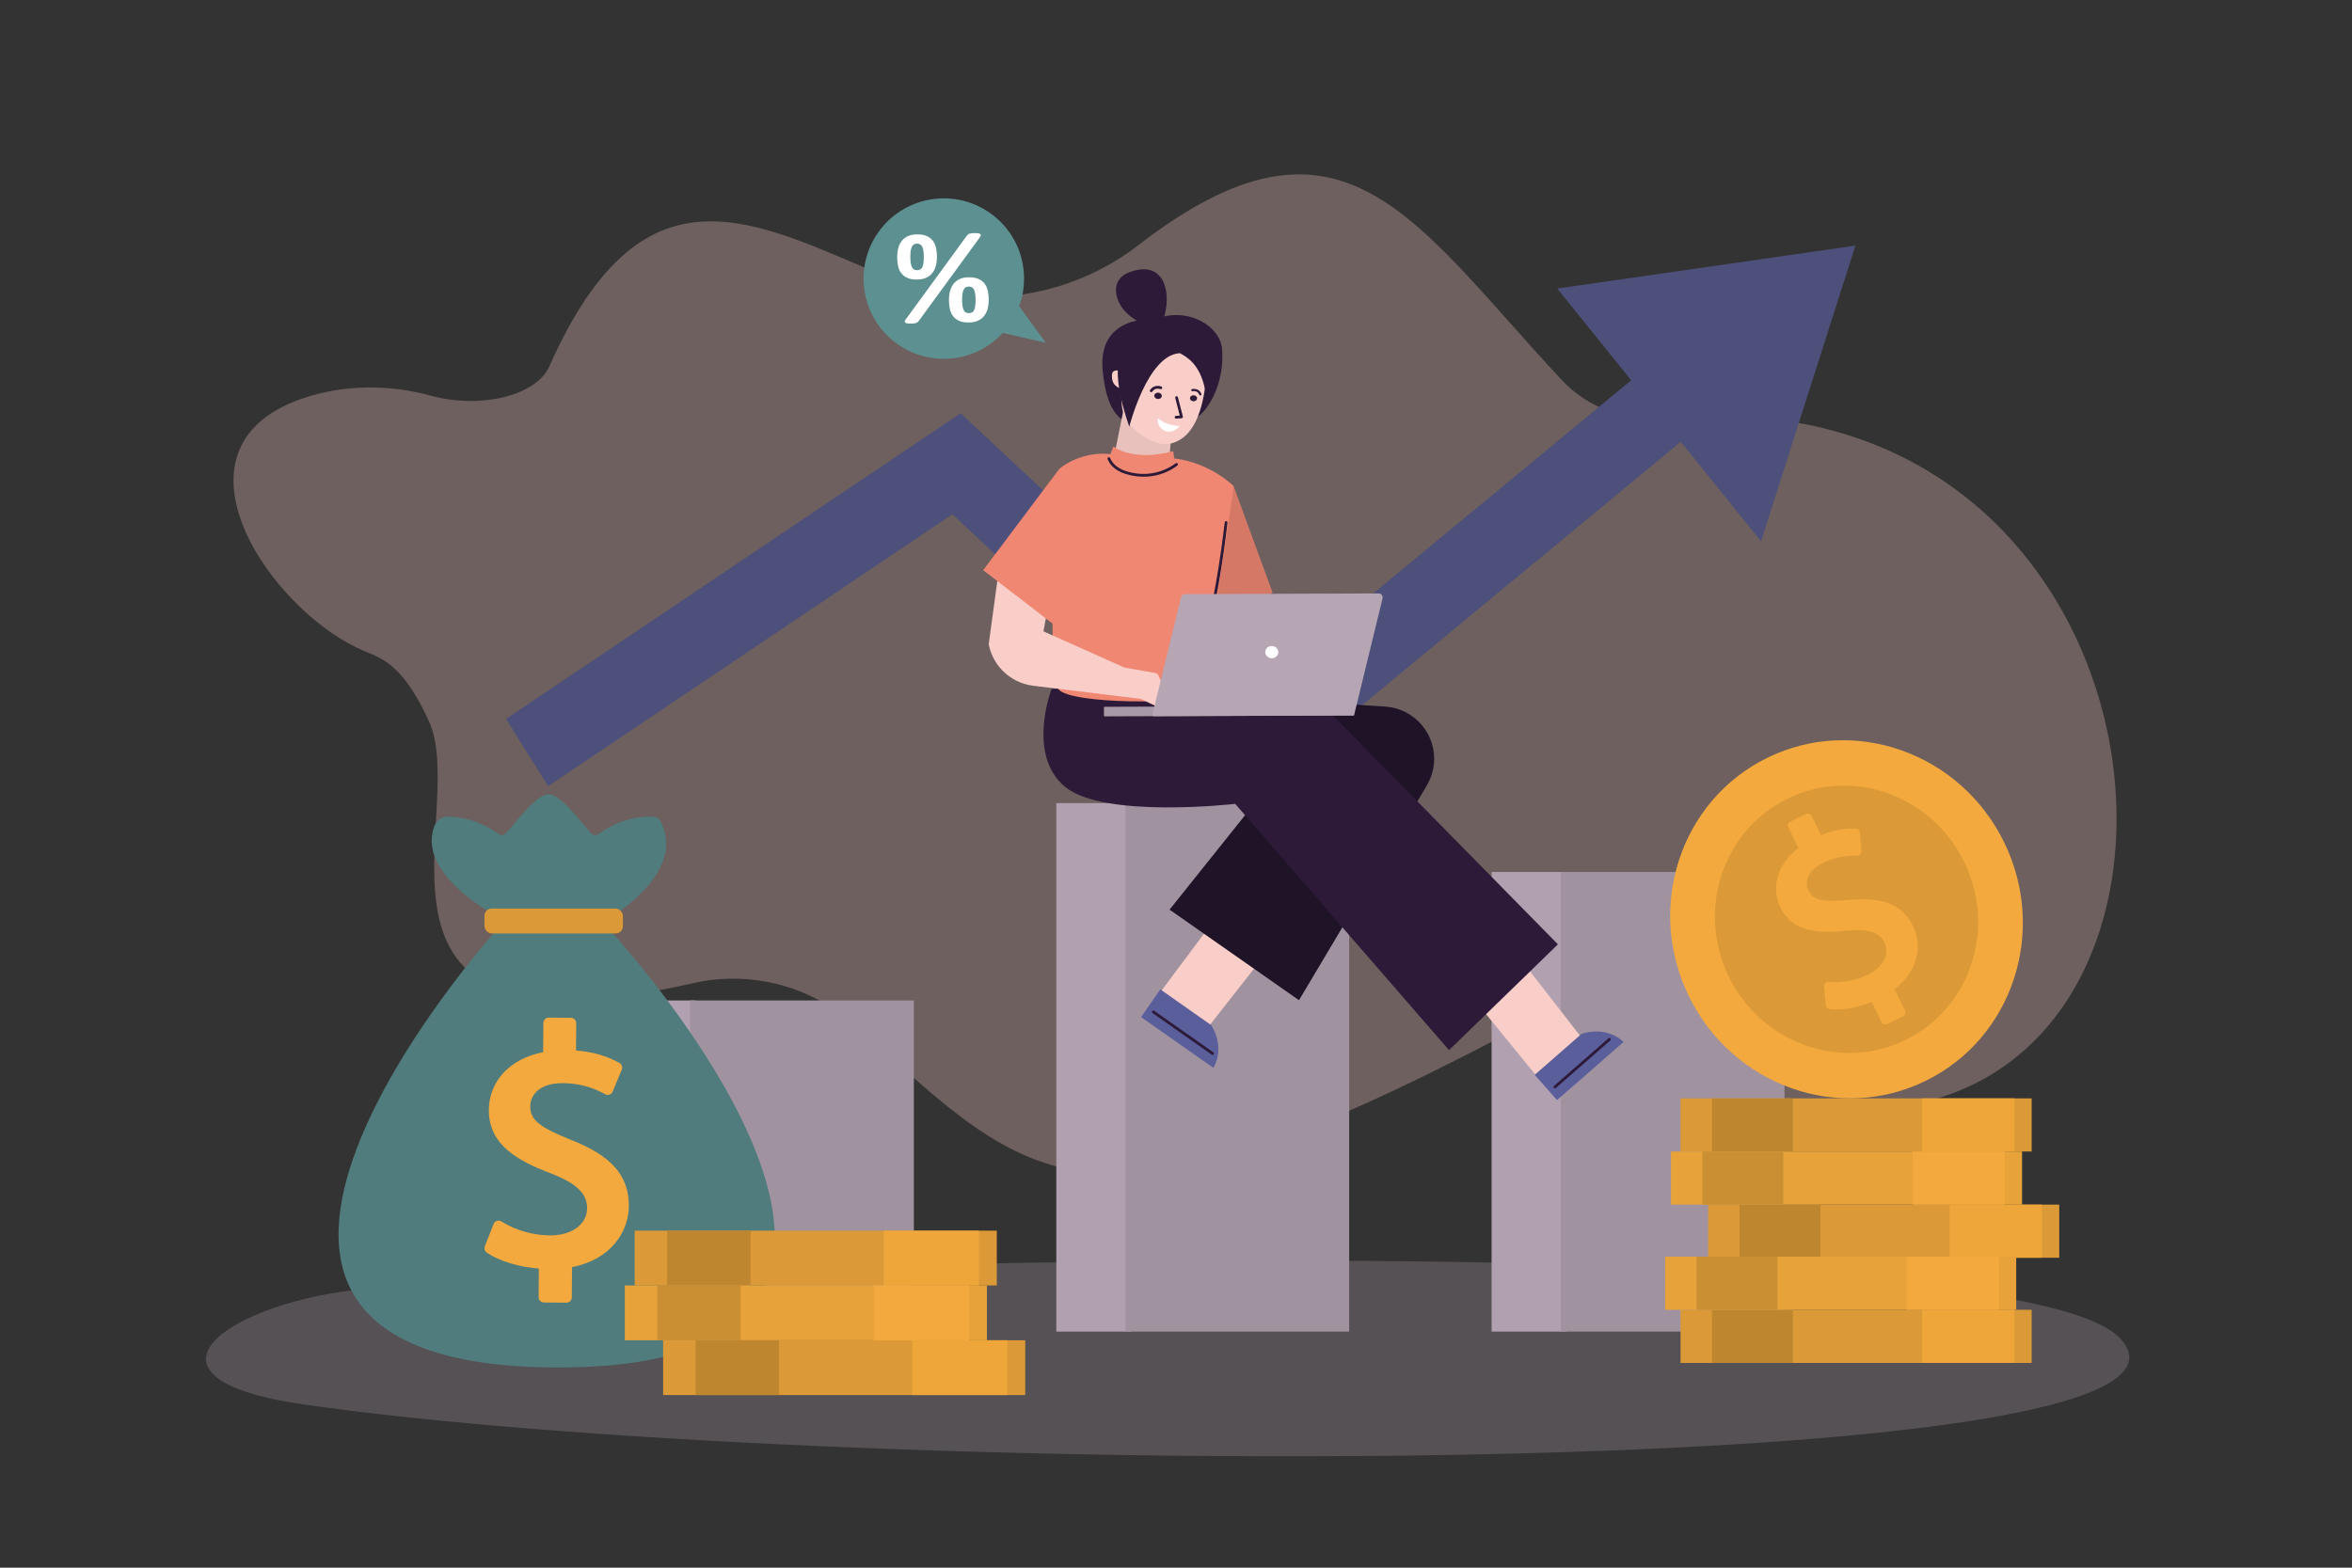 <?xml version="1.0" encoding="UTF-8"?>
<svg xmlns="http://www.w3.org/2000/svg" version="1.1" viewBox="0 0 1700.79 1133.86">
  <rect x="0" y="0" width="1700.79" height="1133.86" fill="#333333" stroke="none"/>
  <defs>
    <style>
      .cls-1 {
        fill: #ca8f33;
      }

      .cls-2 {
        fill: #1f1328;
      }

      .cls-3 {
        fill: #eea63b;
      }

      .cls-4 {
        fill: #a0929f;
      }

      .cls-5 {
        fill: #bd862f;
      }

      .cls-6 {
        fill: #db9a37;
      }

      .cls-7 {
        fill: #a899a6;
      }

      .cls-8 {
        fill: #2c1a38;
      }

      .cls-9 {
        fill: #ab9ba9;
        opacity: .29;
      }

      .cls-10 {
        opacity: .43;
      }

      .cls-10, .cls-11 {
        fill: #facec8;
      }

      .cls-12 {
        fill: #b6a6b4;
      }

      .cls-13 {
        fill: #fff;
      }

      .cls-14 {
        opacity: .68;
      }

      .cls-15 {
        fill: #b1a1b0;
      }

      .cls-16 {
        fill: #d57966;
      }

      .cls-17 {
        fill: #e8c1bc;
      }

      .cls-18 {
        fill: #5a5e9b;
      }

      .cls-19 {
        fill: #f3a93d;
      }

      .cls-20 {
        fill: #e8a23a;
      }

      .cls-21 {
        fill: #f08773;
      }

      .cls-22 {
        fill: #507c7d;
      }

      .cls-23 {
        fill: #5d9091;
      }
    </style>
  </defs>
  <!-- Generator: Adobe Illustrator 28.7.1, SVG Export Plug-In . SVG Version: 1.2.0 Build 142)  -->
  <g>
    <g id="_Ñëîé_1" data-name="Ñëîé_1">
      <path class="cls-9" d="M264.86,932.14c197.29-17.48,1193.15-48.93,1268.8,36.39,94.52,106.6-943.93,100.95-1314.4,47.21-134.13-19.46-52.2-74.94,45.6-83.6Z"/>
      <g class="cls-14">
        <path class="cls-10" d="M823.1,177.37c147.42-113.93,198.29-18.47,305.98,97.2,18.92,20.33,47.14,31.09,75.7,28.24,446.36-44.62,435.68,701.69-42.37,446.55-23.47-12.53-52.27-12.31-75.88.07-299.03,156.73-340.19,108.35-464.33-4.73-43.6-39.72-92-40.21-119.84-33.84-267.13,61.18-161.67-122.23-192.14-189.11-18.29-40.15-33.53-45.42-45.87-50.46-67.65-27.63-149.97-146.58-46.5-182.78,29.95-10.48,63.08-10.72,93.73-2.34,36.12,9.87,76.29-.07,85.63-21.14,69.62-157.09,152.65-101.78,248.95-62.78,58.97,23.89,127.22,13.55,176.94-24.88Z"/>
        <polygon class="cls-18" points="1341.7 177.63 1126.07 208.7 1179.54 275.04 908.59 498.98 694.66 298.9 365.9 519.97 396.34 568.62 688.71 371.99 906.02 575.28 1215.42 319.56 1273.45 391.56 1341.7 177.63"/>
      </g>
      <g>
        <g>
          <rect class="cls-15" x="449.06" y="723.6" width="53.97" height="239.5"/>
          <rect class="cls-4" x="499.04" y="723.6" width="161.79" height="239.5"/>
        </g>
        <g>
          <rect class="cls-15" x="763.85" y="580.88" width="53.97" height="382.22"/>
          <rect class="cls-4" x="813.83" y="580.88" width="161.79" height="382.22"/>
        </g>
        <g>
          <rect class="cls-15" x="1078.63" y="630.68" width="53.97" height="332.42"/>
          <rect class="cls-4" x="1128.62" y="630.68" width="161.79" height="332.42"/>
        </g>
      </g>
      <g>
        <g>
          <rect class="cls-6" x="1215.25" y="947.35" width="253.89" height="38.43"/>
          <rect class="cls-3" x="1389.91" y="947.35" width="66.71" height="38.43"/>
          <rect class="cls-5" x="1237.98" y="947.35" width="58.48" height="38.43"/>
        </g>
        <g>
          <rect class="cls-6" x="1235.2" y="871.27" width="253.89" height="38.43"/>
          <rect class="cls-3" x="1409.86" y="871.27" width="66.71" height="38.43"/>
          <rect class="cls-5" x="1257.93" y="871.27" width="58.48" height="38.43"/>
        </g>
        <g>
          <rect class="cls-6" x="1215.25" y="794.42" width="253.89" height="38.43"/>
          <rect class="cls-3" x="1389.91" y="794.42" width="66.71" height="38.43"/>
          <rect class="cls-5" x="1237.98" y="794.42" width="58.48" height="38.43"/>
        </g>
        <g>
          <rect class="cls-20" x="1204.08" y="908.92" width="253.89" height="38.43"/>
          <rect class="cls-19" x="1378.74" y="908.92" width="66.71" height="38.43"/>
          <rect class="cls-1" x="1226.81" y="908.92" width="58.48" height="38.43"/>
        </g>
        <g>
          <rect class="cls-20" x="1208.32" y="832.84" width="253.89" height="38.43"/>
          <rect class="cls-19" x="1382.98" y="832.84" width="66.71" height="38.43"/>
          <rect class="cls-1" x="1231.06" y="832.84" width="58.47" height="38.43"/>
        </g>
      </g>
      <g>
        <path class="cls-22" d="M441.79,673.53h-83.52s-283.23,315.52,45.36,315.52,38.16-315.52,38.16-315.52Z"/>
        <path class="cls-22" d="M477.08,593.05c-.71-1.25-1.99-2.09-3.4-2.21-5.95-.5-22.97-.55-40.75,12.29-1.73,1.25-3.96,1.15-5.46-.41-6.18-6.43-22.29-29.01-30.83-28-8.54-1.01-24.65,21.57-30.83,28-1.51,1.56-3.74,1.66-5.46.41-14.66-10.58-28.79-12.42-36.64-12.45-4.13-.02-7.92,2.57-9.46,6.49-13.09,33.26,39.9,62.47,39.9,62.47h93.02s49.7-31.66,29.92-66.59Z"/>
        <rect class="cls-6" x="350.33" y="657.13" width="100.12" height="18" rx="5.28" ry="5.28"/>
        <path class="cls-19" d="M412.73,824.33c-22.79-9.06-29.36-14.49-29.28-24.19.07-7.81,6.28-16.87,23.56-16.72,16.15.13,26.25,5.65,30.56,8.01.97.53,2.12.62,3.17.26,1.04-.37,1.88-1.16,2.31-2.17l6.57-15.89c.74-1.8.02-3.87-1.68-4.82-9.18-5.14-19.49-8.1-31.42-9.01l.17-19.76c.02-2.13-1.71-3.87-3.86-3.89l-15.98-.13c-2.15-.02-3.91,1.69-3.92,3.82l-.18,21.17c-23.79,4.61-39.09,20.73-39.26,41.8-.21,25.35,21.35,36.99,44.64,45.77,18.85,7.35,26.5,14.7,26.41,25.37-.1,11.67-11.18,19.72-26.94,19.59-12.31-.1-25.04-3.78-34.95-10.09-.98-.63-2.19-.78-3.31-.42-1.11.36-2,1.19-2.42,2.27l-6.32,16.13c-.65,1.67-.06,3.56,1.42,4.58,9,6.14,23.44,10.49,37.62,11.46l-.17,20.69c-.02,2.13,1.71,3.87,3.86,3.89l16.23.14c2.15.02,3.91-1.69,3.92-3.82l.18-21.9c28.14-5.44,40.93-25.7,41.08-43.95.18-22.14-12.39-36.54-42.01-48.15Z"/>
      </g>
      <g>
        <g>
          <rect class="cls-6" x="479.52" y="969.37" width="261.86" height="39.63"/>
          <rect class="cls-3" x="659.66" y="969.37" width="68.81" height="39.63"/>
          <rect class="cls-5" x="502.97" y="969.37" width="60.31" height="39.63"/>
        </g>
        <g>
          <rect class="cls-6" x="458.94" y="890.1" width="261.86" height="39.63"/>
          <rect class="cls-3" x="639.08" y="890.1" width="68.81" height="39.63"/>
          <rect class="cls-5" x="482.39" y="890.1" width="60.31" height="39.63"/>
        </g>
        <g>
          <rect class="cls-20" x="451.8" y="929.74" width="261.86" height="39.63"/>
          <rect class="cls-19" x="631.94" y="929.74" width="68.81" height="39.63"/>
          <rect class="cls-1" x="475.24" y="929.74" width="60.31" height="39.63"/>
        </g>
      </g>
      <g>
        <path class="cls-23" d="M756.17,247.9l-19.18-26.46c3.36-9.16,4.47-19.29,2.73-29.61-5.34-31.6-35.29-52.89-66.89-47.55-31.6,5.34-52.89,35.29-47.55,66.89,5.34,31.6,35.29,52.89,66.89,47.55,13.21-2.23,24.6-8.77,33.01-17.92l30.99,7.11Z"/>
        <path class="cls-13" d="M677.53,185.57c0,2.53-.28,4.81-.84,6.84-.56,2.03-1.43,3.77-2.62,5.21-1.18,1.44-2.7,2.56-4.54,3.36-1.84.8-4.04,1.2-6.6,1.2-2.72,0-4.99-.4-6.82-1.2-1.82-.8-3.28-1.91-4.37-3.33-1.09-1.42-1.86-3.13-2.3-5.11-.45-1.98-.67-4.18-.67-6.57s.27-4.6.82-6.6c.54-2,1.4-3.73,2.57-5.21,1.17-1.47,2.67-2.61,4.51-3.43,1.84-.82,4.05-1.22,6.65-1.22,2.85,0,5.19.43,7.03,1.3,1.84.86,3.29,2.03,4.34,3.5,1.06,1.47,1.79,3.19,2.21,5.14.42,1.95.62,4,.62,6.14ZM664.43,232.08c-.29.38-.58.69-.89.93-.3.24-.68.44-1.13.6-.45.16-.99.27-1.63.34-.64.06-1.42.1-2.35.1-1.06,0-1.9-.06-2.52-.19-.62-.13-1.07-.32-1.34-.58-.27-.26-.38-.55-.34-.89.05-.34.25-.74.6-1.22l44.25-60.62c.29-.35.58-.65.86-.91.29-.26.66-.46,1.13-.62.46-.16,1.02-.27,1.66-.34.64-.06,1.42-.1,2.35-.1,1.06,0,1.9.06,2.52.19.62.13,1.07.32,1.34.58.27.26.38.56.31.91-.06.35-.26.75-.58,1.2l-44.25,60.62ZM668.03,185.91c0-1.76-.1-3.26-.29-4.49-.19-1.23-.48-2.23-.86-3-.38-.77-.9-1.33-1.54-1.68-.64-.35-1.39-.53-2.26-.53-.8,0-1.5.17-2.11.5-.61.34-1.11.88-1.51,1.63-.4.75-.7,1.73-.89,2.93-.19,1.2-.29,2.66-.29,4.39,0,1.99.11,3.61.34,4.87.22,1.26.54,2.25.96,2.98.42.72.93,1.22,1.54,1.49.61.27,1.31.41,2.11.41.93,0,1.7-.18,2.3-.55.61-.37,1.1-.94,1.46-1.7.37-.77.63-1.75.79-2.95.16-1.2.24-2.63.24-4.3ZM714.97,216.63c0,2.53-.28,4.81-.84,6.84-.56,2.03-1.43,3.77-2.62,5.21-1.18,1.44-2.7,2.56-4.54,3.36-1.84.8-4.04,1.2-6.6,1.2-2.72,0-4.99-.4-6.82-1.2-1.82-.8-3.28-1.91-4.37-3.34-1.09-1.42-1.86-3.13-2.3-5.11-.45-1.98-.67-4.18-.67-6.58s.27-4.6.82-6.6c.54-2,1.4-3.74,2.57-5.21,1.17-1.47,2.67-2.62,4.51-3.43,1.84-.82,4.06-1.22,6.65-1.22,2.85,0,5.19.43,7.03,1.3,1.84.86,3.29,2.03,4.34,3.5,1.06,1.47,1.79,3.19,2.21,5.14.42,1.95.62,4,.62,6.14ZM705.47,216.96c0-1.76-.1-3.26-.29-4.49-.19-1.23-.48-2.23-.86-3-.38-.77-.9-1.33-1.54-1.68-.64-.35-1.39-.53-2.26-.53-.8,0-1.5.17-2.11.51-.61.34-1.11.88-1.51,1.63-.4.75-.7,1.73-.89,2.93-.19,1.2-.29,2.66-.29,4.39,0,1.99.11,3.61.34,4.87.22,1.27.54,2.26.96,2.98.42.72.93,1.22,1.54,1.49s1.31.41,2.11.41c.93,0,1.7-.18,2.3-.55.61-.37,1.1-.93,1.46-1.7.37-.77.63-1.75.79-2.95.16-1.2.24-2.63.24-4.3Z"/>
      </g>
      <g>
        <path class="cls-19" d="M1449.22,609.15c31.58,64.54,6.16,141.83-56.78,172.62-62.93,30.79-139.55,3.43-171.13-61.12-31.58-64.54-6.16-141.83,56.78-172.62,62.94-30.79,139.56-3.43,171.13,61.11Z"/>
        <path class="cls-6" d="M1420.32,623.29c23.57,48.18,4.6,105.86-42.38,128.84-46.97,22.98-104.16,2.56-127.73-45.62-23.57-48.17-4.6-105.86,42.38-128.84,46.98-22.98,104.16-2.56,127.73,45.61Z"/>
        <path class="cls-19" d="M1336.88,650.88c-19.25,1.64-25.79.13-29.15-6.74-2.7-5.52-1.52-14.1,10.72-20.08,11.43-5.59,20.48-5.26,24.35-5.12.87.03,1.72-.31,2.33-.93.61-.63.92-1.48.86-2.34l-.96-13.51c-.11-1.53-1.34-2.73-2.88-2.8-8.28-.39-16.58,1.15-25.31,4.71l-6.84-13.98c-.74-1.51-2.57-2.13-4.09-1.38l-11.3,5.53c-1.52.74-2.16,2.57-1.42,4.08l7.33,14.98c-15.14,11.62-20.24,28.37-12.95,43.27,8.78,17.94,28.06,18.55,47.56,16.54,15.87-1.46,23.85,1.02,27.54,8.58,4.04,8.26-.93,17.83-12.08,23.29-8.71,4.26-18.98,6.15-28.18,5.2-.91-.1-1.82.22-2.48.87-.66.64-.99,1.54-.91,2.45l1.23,13.59c.13,1.41,1.21,2.53,2.61,2.72,8.5,1.16,20.21-.86,30.54-5.17l7.16,14.64c.74,1.51,2.57,2.13,4.09,1.38l11.49-5.62c1.52-.74,2.16-2.57,1.42-4.08l-7.58-15.5c17.91-13.74,19.79-32.52,13.47-45.43-7.66-15.67-21.59-21.39-46.56-19.14Z"/>
      </g>
      <g>
        <path class="cls-8" d="M835.39,230.82s-41.82-3.92-38.02,37.27c3.3,35.8,17.36,36.31,19.9,39.02,2.54,2.71,38.48.51,47.9-5.05,8.08-4.77,20.42-23.97,18.57-49.41-1.22-16.73-24.59-31.15-48.35-21.83Z"/>
        <polygon class="cls-11" points="930.7 670.17 872.38 744.51 837.35 719.89 898.27 638.39 930.7 670.17"/>
        <g>
          <path class="cls-18" d="M875.95,741.52c9.68,16.32,2.81,28.65,1.44,30.81l-52.23-36.71,13.89-20.04,36.91,25.94Z"/>
          <path class="cls-8" d="M876.71,762.98c.36.05.73-.1.95-.42.32-.45.21-1.08-.24-1.4l-42.84-30.1c-.45-.32-1.08-.21-1.4.24-.32.45-.21,1.08.24,1.4l42.84,30.1c.14.1.29.15.45.17Z"/>
        </g>
        <polygon class="cls-11" points="1084.76 674.73 1142.75 749.33 1110.38 777.34 1046.07 698.49 1084.76 674.73"/>
        <path class="cls-2" d="M832.2,499.98l169.53,11.09c10.45.68,20.15,5.67,26.79,13.78h0c10.1,12.34,11.38,29.68,3.19,43.37l-92.38,155.21-93.58-65.51,66.9-83.72s-152.65-26.67-133.25-68.01,52.81-6.2,52.81-6.2Z"/>
        <path class="cls-8" d="M760.45,498.26s-18.43,47.71,9.81,70.89c28.24,23.18,122.94,12.25,122.94,12.25l154.63,178.14,78.75-76.53-165.57-168.46c-15.82-16.09-37.77-24.64-60.3-23.48l-140.26,7.2Z"/>
        <path class="cls-17" d="M848.37,298.22l-2.95,35.62,17.77,14.52s-60.98-3.23-75.19-11.09c-.25-.31,17.8-8.06,17.98-8.94.28-1.43,6.47-32.1,6.47-32.1l35.93,2Z"/>
        <path class="cls-21" d="M891.88,351.4s-16.62-16.72-42.53-19.79c-10.78,16.95-37.95,17.48-44.87-2.95-20.31-2.95-35.82,7.88-38.53,10.56-3.11,3.06-9.1,148.55-.39,159.42,8.7,10.87,95.83,10.88,99.94,3.51,4.11-7.37,30.74-145.31,26.39-150.74Z"/>
        <path class="cls-21" d="M848.4,326.37s1.07,8.46,1.31,9.82c-.16,2.15-32.17,19.38-47.89-4.61-.38.51,3.36-8.67,3.36-8.67,0,0,13.1,11.23,43.22,3.46Z"/>
        <path class="cls-8" d="M823.02,344.6c16.97,1.63,27.92-7.57,28.39-7.97.42-.36.47-.99.11-1.41-.36-.42-.99-.47-1.41-.11-.11.1-11.46,9.5-28.14,7.36-10.15-1.29-16.6-5.04-19.17-11.15-.22-.51-.81-.75-1.31-.54-.51.21-.75.8-.54,1.31,2.87,6.82,9.85,10.98,20.76,12.37.44.06.88.1,1.31.15Z"/>
        <path class="cls-11" d="M838.9,236.21s37.85-1.83,32.97,40.49c-2.99,25.92-11.32,41.22-26.03,44.29-11.45,2.39-33.95-11.55-34.66-28.6-.71-17.05-8.65-54.28,27.72-56.18Z"/>
        <path class="cls-11" d="M811.48,268.73s-7.15-2.98-7.4,2.46c-.33,7.42,3.84,8.65,6.85,10.32,3,1.68.55-12.78.55-12.78Z"/>
        <path class="cls-8" d="M850.42,302.77s.08,0,.12,0l3.93-.26c.3-.02.57-.17.74-.41.18-.24.24-.55.16-.84l-3.58-13.95c-.14-.53-.69-.86-1.22-.72-.54.14-.86.68-.72,1.22l3.28,12.78-2.73.18c-.55.04-.97.51-.94,1.07.04.51.45.91.95.94Z"/>
        <path class="cls-8" d="M816.61,308.59s13.26-52.22,36.63-53.12c.31.1-.41-.23,0,0,4.35,2.43,14.54,7.43,18.24,26.64,4.04-.79,10.81-37.74-9.61-43.22s-74.21-12.31-45.26,69.7Z"/>
        <path class="cls-8" d="M831.68,236.38s-12.35-3.74-19.56-12.9c-6.42-8.15-8.71-21.5,4.42-26.52,27.88-10.65,31.54,19.77,23.28,37.55-5.13,6.47-8.14,1.87-8.14,1.87Z"/>
        <g>
          <path class="cls-8" d="M840.14,286.46c-.08,1.27-1.37,2.22-2.87,2.12-1.51-.1-2.66-1.2-2.58-2.47.08-1.27,1.37-2.22,2.87-2.12,1.51.1,2.66,1.2,2.58,2.47Z"/>
          <path class="cls-8" d="M832.41,283.65c.35.02.7-.15.9-.47,1.97-3.11,5.63-1.81,5.78-1.75.51.19,1.09-.07,1.29-.59.19-.52-.07-1.09-.58-1.29-1.84-.69-5.9-1.04-8.18,2.56-.3.47-.16,1.09.31,1.38.15.1.32.15.49.15Z"/>
          <path class="cls-8" d="M860.49,287.89c-.08,1.2,1.02,2.25,2.44,2.34,1.43.09,2.64-.81,2.72-2.01s-1.02-2.25-2.44-2.34c-1.43-.09-2.64.81-2.72,2.01Z"/>
          <path class="cls-8" d="M867.95,286c.1,0,.21-.01.31-.05.42-.15.63-.61.48-1.03-1.32-3.65-4.99-3.9-6.74-3.51-.43.09-.7.52-.61.95.09.43.52.7.95.62.15-.03,3.72-.75,4.89,2.49.12.31.4.52.72.53Z"/>
        </g>
        <g>
          <path class="cls-18" d="M1143.73,747.73c18.16-5.52,28.49,4.08,30.27,5.93l-48.06,42.01-16.17-18.25,33.96-29.69Z"/>
          <path class="cls-8" d="M1164.76,752.08c.13-.34.07-.73-.18-1.02-.36-.42-1-.46-1.41-.09l-39.42,34.46c-.42.37-.46,1-.09,1.41.36.42,1,.46,1.41.09l39.42-34.46c.13-.11.22-.25.27-.39Z"/>
        </g>
        <path class="cls-13" d="M837.28,302.37s4.47,5.03,15.55,5.8c-2.14,3.62-8.25,5.5-11.96,2.69-1.74-1.32-4.3-4.11-3.59-8.49Z"/>
        <path class="cls-8" d="M871.42,458.05c.42.04.84-.19,1.02-.61,8.48-20.02,14.9-76.99,15.17-79.41.06-.55-.33-1.05-.88-1.11-.58-.07-1.05.34-1.11.88-.06.59-6.66,59.1-15.02,78.85-.22.51.02,1.1.53,1.31.1.04.2.07.29.08Z"/>
        <path class="cls-16" d="M877.78,448.25s43.01-18.53,42.44-19.76c-.57-1.23-28.03-76.59-28.03-76.59l-14.41,96.35Z"/>
        <path class="cls-11" d="M847.23,509.87l-9.5-21.25c-.43-.96-1.31-1.65-2.35-1.84l-22.34-3.97-58.49-26.18,9-48.64h-40.7l-7.89,57.97c1.32,6.86,4.54,13.22,9.3,18.35h0c6,6.46,14.09,10.6,22.84,11.66l77.71,9.5,18.14,8.58c2.68,1.27,5.48-1.48,4.27-4.19Z"/>
        <polygon class="cls-21" points="765.79 339.41 710.96 412.39 761.74 451.47 763.58 424.57 765.79 339.41"/>
      </g>
      <g>
        <path class="cls-7" d="M798.69,511.21l179.91-.66c.23,0,.42.34.42.76l.02,5.39c0,.42-.18.76-.42.76l-179.91.66c-.23,0-.42-.34-.42-.76l-.02-5.39c0-.42.18-.76.42-.76Z"/>
        <path class="cls-12" d="M833.35,516.84l20.69-84.9c.32-1.31,1.39-2.22,2.61-2.22l140.43-.51c1.79,0,3.1,1.88,2.63,3.8l-20.58,84.46-144.97.53c-.54,0-.94-.57-.8-1.16Z"/>
        <path class="cls-13" d="M914.96,471.67c0,2.44,2.12,4.42,4.72,4.41s4.7-2,4.69-4.44c0-2.44-2.12-4.42-4.72-4.41-2.6,0-4.7,2-4.69,4.44Z"/>
      </g>
    </g>
  </g>
</svg>